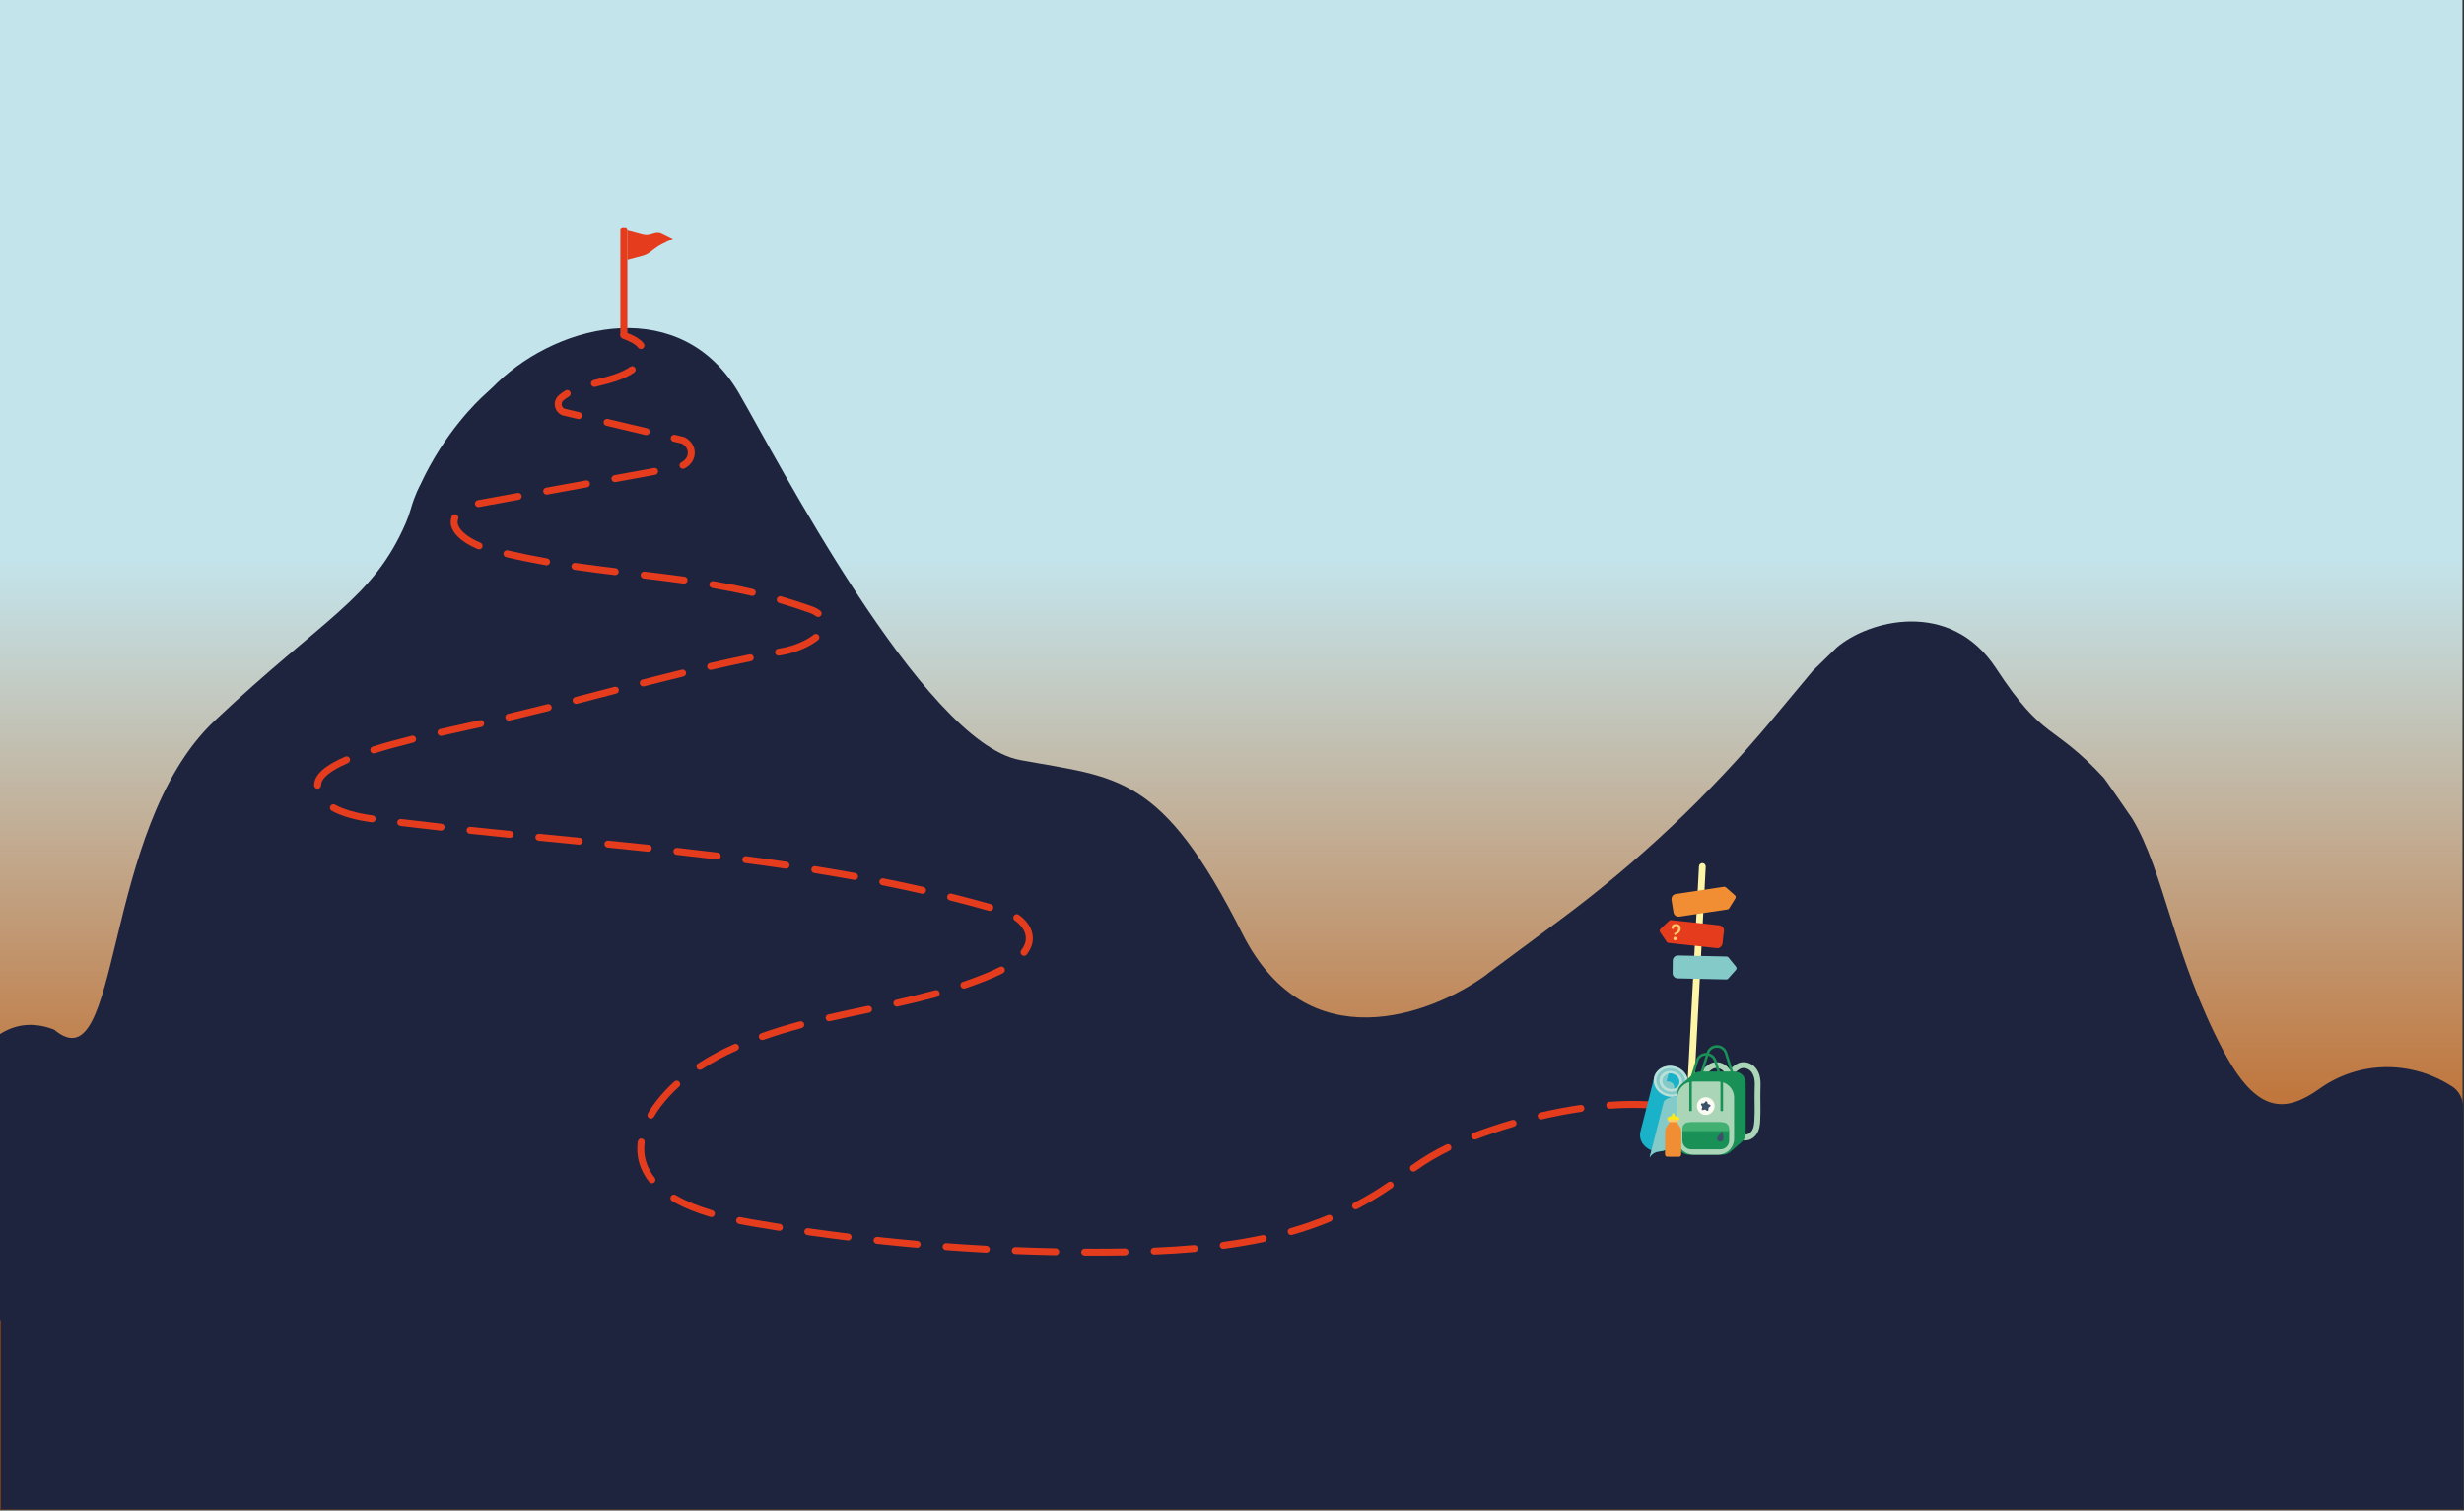 <svg width="1982" height="1215" viewBox="0 0 1982 1215" fill="none" xmlns="http://www.w3.org/2000/svg">
<rect x="0" y="0" width="1982" height="1215" fill="#333333" stroke="none"/>
<path d="M1980.77 0H0V1214.02H1980.77V0Z" fill="url(#paint0_linear_2_3)"/>
<path d="M1981.21 890.12V1214.02H0.44V1061.98C0.3 1061.97 0.14 1061.96 0 1061.96V831.73C12.44 823.83 26.78 821.7 43.61 828.21C98.73 874.65 80.26 666.88 172.71 579.66C260.89 496.5 299.86 481.84 326.32 420.89C327.92 417.21 329.27 413.41 330.38 409.55C333.88 397.39 337.56 391.08 338.2 389.71C357.5 348 383.89 322.81 390.03 317.31C390.94 316.49 399.34 308.78 400.05 307.79C451.68 258.36 548.6 237.59 594.33 316.15C622.95 365.24 742.08 596.78 820.48 611.3C898.87 625.85 934.03 621.37 999.37 751.06C1051.27 854.11 1151.09 816.46 1195.44 784.16C1196.05 783.71 1196.63 783.23 1197.18 782.71L1254.82 739.98C1317.92 693.2 1375.23 639.06 1425.53 578.72L1458.15 539.59C1459.38 538.43 1476.09 522.16 1477.31 520.93C1502.25 499.3 1568.51 480.86 1605.69 537.67C1644.48 596.92 1650.4 580.48 1692.35 625.76C1693.24 626.73 1714.43 657.3 1715.11 658.43C1740.82 700.94 1748.59 769.99 1788.34 845C1815.64 896.57 1838.5 895.15 1865.94 875.6C1896.98 853.5 1938.1 852.68 1970.51 872.71C1970.86 872.93 1971.19 873.12 1971.51 873.31C1976.59 876.25 1980.07 881.33 1980.96 887.13C1981.12 888.12 1981.2 889.13 1981.2 890.13H1981.21V890.12Z" fill="#1E243E"/>
<path d="M515.59 280.72C514.74 280.72 513.94 280.33 513.41 279.67C511.32 277.05 507.18 274.65 500.77 272.34C499.31 271.83 498.55 270.23 499.06 268.78C499.57 267.32 501.17 266.56 502.62 267.07L502.66 267.09C510.17 269.8 514.97 272.69 517.76 276.19C518.72 277.39 518.53 279.15 517.32 280.12C516.82 280.52 516.21 280.73 515.57 280.73H515.59V280.72Z" fill="#E63C1E"/>
<path d="M510.15 299.62C502.31 305.14 491.75 307.99 480.71 310.67C480.08 310.82 479.43 310.98 478.8 311.14C478.57 311.19 478.34 311.22 478.11 311.22C476.57 311.22 475.32 309.96 475.33 308.41C475.33 307.13 476.2 306.02 477.44 305.71C478.09 305.54 478.74 305.38 479.4 305.23C489.89 302.7 499.89 300 506.94 295.05C508.2 294.16 509.95 294.47 510.83 295.73C511.72 296.99 511.41 298.74 510.15 299.62Z" fill="#E63C1E"/>
<path d="M468.24 334.94C467.94 336.2 466.82 337.09 465.52 337.09C465.3 337.09 465.09 337.06 464.88 337.02L452.05 333.99L451.72 333.81C448.4 332.16 446.28 328.81 446.2 325.11C446.23 322.19 447.57 319.44 449.85 317.62C451.45 316.29 453.15 315.09 454.95 314.05C456.31 313.31 458 313.81 458.74 315.17C459.44 316.46 459.02 318.08 457.78 318.87C456.25 319.76 454.8 320.77 453.45 321.9C451.67 323.18 451.26 325.65 452.53 327.43C452.93 327.99 453.47 328.44 454.1 328.72L466.16 331.58C467.66 331.93 468.59 333.44 468.24 334.94V334.94Z" fill="#E63C1E"/>
<path d="M522.58 347.81C522.28 349.07 521.16 349.96 519.87 349.96C519.65 349.96 519.43 349.93 519.22 349.89L487.53 342.38C486.05 341.94 485.2 340.38 485.64 338.9C486.05 337.53 487.42 336.68 488.83 336.94L520.51 344.45C522.01 344.8 522.94 346.31 522.59 347.81H522.58Z" fill="#E63C1E"/>
<path d="M558.86 364.16C558.86 369.41 555.79 374.14 550.66 376.8C549.29 377.51 547.61 376.98 546.9 375.61C546.19 374.24 546.72 372.56 548.09 371.85C551.33 370.16 553.27 367.29 553.27 364.17C553.27 361.24 551.54 358.59 548.5 356.84L541.85 355.26C540.33 355 539.31 353.55 539.57 352.02C539.83 350.5 541.28 349.48 542.81 349.74C542.92 349.76 543.03 349.78 543.14 349.82L550.54 351.58L550.87 351.76C555.96 354.51 558.87 359.04 558.87 364.18V364.16H558.86Z" fill="#E63C1E"/>
<path d="M527.19 381.9L495.15 387.75C494.98 387.78 494.82 387.79 494.65 387.8C493.11 387.8 491.86 386.54 491.87 384.99C491.87 383.65 492.83 382.5 494.15 382.25L526.19 376.39C527.72 376.17 529.14 377.23 529.36 378.76C529.57 380.21 528.63 381.58 527.19 381.89V381.9Z" fill="#E63C1E"/>
<path d="M472.26 391.94L440.22 397.79C440.06 397.82 439.89 397.84 439.72 397.84C438.18 397.84 436.93 396.58 436.94 395.03C436.94 393.69 437.9 392.54 439.22 392.29L471.26 386.44C472.78 386.16 474.24 387.17 474.51 388.69C474.79 390.21 473.78 391.67 472.26 391.94Z" fill="#E63C1E"/>
<path d="M417.35 401.97L385.31 407.82C385.15 407.85 384.98 407.87 384.81 407.87C383.27 407.87 382.02 406.6 382.03 405.06C382.03 403.72 383 402.57 384.31 402.33L416.35 396.48C417.87 396.2 419.33 397.21 419.6 398.73C419.88 400.25 418.87 401.71 417.35 401.98V401.97Z" fill="#E63C1E"/>
<path d="M387.96 440.15C387.53 441.19 386.51 441.87 385.38 441.87C385.01 441.87 384.65 441.8 384.31 441.66C370.66 436.02 362.51 427.88 362.51 419.89C362.51 418.44 362.77 416.99 363.26 415.62C363.74 414.15 365.31 413.35 366.78 413.83C368.25 414.31 369.05 415.88 368.57 417.35C368.55 417.41 368.53 417.47 368.51 417.52C368.24 418.28 368.09 419.08 368.09 419.89C368.09 425.38 375.29 431.9 386.43 436.5C387.86 437.09 388.54 438.72 387.95 440.15H387.96V440.15Z" fill="#E63C1E"/>
<path d="M442.39 452.39C442.15 453.73 440.99 454.7 439.63 454.7C439.47 454.7 439.31 454.69 439.15 454.66C427.88 452.68 417.4 450.53 407.11 448.11C405.61 447.77 404.68 446.27 405.02 444.78V444.76C405.38 443.26 406.88 442.33 408.39 442.67C418.58 445.06 428.96 447.19 440.13 449.15C441.65 449.42 442.66 450.86 442.4 452.38L442.39 452.39Z" fill="#E63C1E"/>
<path d="M497.66 460.13C497.49 461.53 496.3 462.59 494.88 462.59C494.77 462.59 494.66 462.59 494.55 462.56C485.77 461.51 474.16 460.06 462.2 458.33C460.66 458.19 459.53 456.83 459.66 455.3C459.8 453.76 461.16 452.63 462.69 452.76C462.79 452.76 462.89 452.78 462.99 452.8C474.89 454.52 486.45 455.96 495.21 457.01C496.74 457.2 497.83 458.59 497.65 460.12H497.66V460.13Z" fill="#E63C1E"/>
<path d="M553.05 467.01C552.85 468.39 551.67 469.41 550.28 469.41C550.15 469.41 550.02 469.41 549.89 469.39C538.85 467.85 527.87 466.51 517.65 465.3C516.13 465.03 515.11 463.58 515.38 462.06C515.63 460.66 516.89 459.66 518.31 459.75C528.56 460.97 539.57 462.31 550.66 463.85C552.19 464.06 553.26 465.48 553.05 467.01V467.01Z" fill="#E63C1E"/>
<path d="M607.89 477.16C607.6 478.42 606.47 479.32 605.17 479.32C604.96 479.32 604.74 479.29 604.54 479.25C594.49 476.9 584.1 474.84 572.78 472.91C571.27 472.58 570.31 471.1 570.64 469.59C570.95 468.17 572.29 467.22 573.72 467.41C585.14 469.35 595.64 471.44 605.8 473.81C607.3 474.16 608.24 475.67 607.89 477.17V477.16Z" fill="#E63C1E"/>
<path d="M660.36 495.2C659.41 496.42 657.66 496.64 656.44 495.7C654.93 494.57 653.26 493.67 651.48 493.05C643.49 490.16 635.21 487.48 626.89 485.07C625.39 484.69 624.49 483.17 624.87 481.67C625.25 480.17 626.77 479.27 628.27 479.65C628.33 479.66 628.39 479.68 628.44 479.7C636.88 482.14 645.26 484.86 653.38 487.8C655.71 488.62 657.9 489.8 659.86 491.29C661.08 492.24 661.3 493.99 660.35 495.21H660.36V495.2Z" fill="#E63C1E"/>
<path d="M657.93 514.91C651.36 520.17 640.73 524.75 630.84 526.58C629.46 526.83 628.09 527.09 626.72 527.34C626.55 527.37 626.37 527.39 626.2 527.39C624.66 527.36 623.43 526.09 623.45 524.55C623.47 523.24 624.4 522.12 625.68 521.86C627.05 521.6 628.43 521.34 629.82 521.09C638.87 519.41 648.53 515.28 654.44 510.55C655.59 509.52 657.36 509.62 658.39 510.77C659.42 511.92 659.32 513.69 658.17 514.72C658.09 514.79 658.01 514.86 657.92 514.92H657.93V514.91Z" fill="#E63C1E"/>
<path d="M603.95 531.84C593.51 534 583.12 536.26 572.2 538.77C572 538.82 571.79 538.85 571.58 538.85C570.04 538.84 568.79 537.58 568.8 536.04C568.8 534.75 569.7 533.64 570.95 533.34C581.9 530.82 592.33 528.54 602.82 526.38C604.31 525.99 605.84 526.89 606.23 528.38C606.62 529.87 605.72 531.4 604.23 531.79C604.14 531.81 604.05 531.83 603.95 531.85V531.84Z" fill="#E63C1E"/>
<path d="M549.63 544.13C540.03 546.47 530 548.98 518.09 552.05C517.86 552.11 517.63 552.14 517.39 552.14C515.85 552.14 514.59 550.9 514.58 549.36C514.58 548.07 515.44 546.95 516.69 546.63C528.63 543.56 538.68 541.04 548.3 538.69C549.78 538.24 551.34 539.08 551.79 540.56C552.24 542.04 551.4 543.6 549.92 544.05C549.82 544.08 549.73 544.1 549.63 544.12V544.13Z" fill="#E63C1E"/>
<path d="M495.6 557.89L489.81 559.41C481.33 561.62 472.79 563.85 464.09 566.1C463.86 566.16 463.63 566.18 463.39 566.18C461.85 566.18 460.6 564.93 460.6 563.38C460.6 562.11 461.46 561 462.69 560.68C471.38 558.44 479.92 556.2 488.39 553.99L494.18 552.47C495.66 552.01 497.23 552.84 497.69 554.31C498.15 555.79 497.32 557.36 495.85 557.82C495.77 557.85 495.69 557.87 495.6 557.88V557.89Z" fill="#E63C1E"/>
<path d="M441.54 571.84C430.36 574.64 420 577.18 409.88 579.58C409.67 579.63 409.45 579.65 409.23 579.66C407.69 579.66 406.44 578.41 406.44 576.86C406.44 575.56 407.33 574.44 408.59 574.14C418.7 571.75 429.04 569.22 440.18 566.42C441.66 565.96 443.23 566.78 443.69 568.26C444.15 569.74 443.33 571.31 441.85 571.77C441.75 571.8 441.65 571.83 441.55 571.85H441.54V571.84Z" fill="#E63C1E"/>
<path d="M387.13 584.77L379.16 586.53C371.45 588.23 363.47 589.99 355.31 591.84C355.11 591.89 354.9 591.91 354.69 591.92C353.15 591.92 351.89 590.68 351.88 589.14C351.88 587.82 352.79 586.68 354.07 586.4C362.25 584.54 370.23 582.78 377.95 581.08L385.91 579.33C386.65 579.13 387.44 579.24 388.09 579.63C389.09 580.23 389.61 581.39 389.39 582.54C389.17 583.69 388.27 584.58 387.12 584.78H387.13V584.77Z" fill="#E63C1E"/>
<path d="M332.69 597.22C320.55 600.25 310.32 603.08 301.44 605.88C301.16 605.96 300.88 606.01 300.59 606.01C299.05 606.01 297.8 604.75 297.8 603.21C297.8 601.99 298.59 600.92 299.75 600.55C308.76 597.71 319.09 594.84 331.34 591.78C332.85 591.46 334.34 592.43 334.66 593.94C334.96 595.38 334.1 596.81 332.69 597.21V597.22Z" fill="#E63C1E"/>
<path d="M279.84 613.76C262 621.52 258.27 627.69 258.27 631.51V631.62C258.27 633.16 257.04 634.42 255.5 634.44H255.47C253.94 634.44 252.69 633.21 252.67 631.67V631.5C252.67 623.41 260.82 615.93 277.61 608.63C279 607.96 280.67 608.54 281.34 609.93C282.01 611.32 281.43 612.99 280.04 613.66C279.97 613.69 279.91 613.72 279.84 613.75V613.76Z" fill="#E63C1E"/>
<path d="M302.18 659.03C301.99 660.41 300.81 661.44 299.41 661.44C299.28 661.44 299.15 661.44 299.03 661.42C285.44 659.57 274.62 656.47 266.89 652.16C265.52 651.45 264.99 649.76 265.7 648.39C266.41 647.02 268.1 646.49 269.47 647.2C269.52 647.22 269.56 647.25 269.61 647.28C276.62 651.18 287.06 654.16 299.78 655.88C301.31 656.09 302.38 657.49 302.17 659.02L302.18 659.03Z" fill="#E63C1E"/>
<path d="M357.61 665.62C357.45 667.03 356.26 668.1 354.83 668.11C354.73 668.11 354.63 668.11 354.51 668.09C343.12 666.82 332.53 665.6 322.13 664.34C320.59 664.23 319.43 662.88 319.54 661.34C319.65 659.8 321 658.64 322.54 658.75C322.63 658.75 322.72 658.77 322.81 658.78C333.18 660.05 343.75 661.27 355.13 662.53C356.66 662.7 357.77 664.08 357.6 665.61H357.61V665.62Z" fill="#E63C1E"/>
<path d="M413.13 671.41C412.96 672.93 411.6 674.04 410.08 673.92C398.04 672.71 387.43 671.62 377.66 670.59C376.14 670.35 375.09 668.92 375.33 667.4C375.55 665.98 376.81 664.96 378.25 665.04C388.01 666.06 398.6 667.15 410.64 668.37C412.17 668.52 413.29 669.87 413.14 671.4V671.42H413.13V671.41Z" fill="#E63C1E"/>
<path d="M468.69 676.9C468.55 678.33 467.34 679.42 465.9 679.42C465.82 679.42 465.72 679.42 465.63 679.4L433.21 676.21C431.67 676.1 430.51 674.76 430.63 673.22C430.74 671.68 432.08 670.52 433.62 670.64C433.67 670.64 433.72 670.64 433.76 670.65L466.18 673.84C467.71 673.99 468.83 675.36 468.69 676.89V676.9Z" fill="#E63C1E"/>
<path d="M524.24 682.56C524.09 683.98 522.89 685.06 521.46 685.07C521.36 685.07 521.26 685.07 521.16 685.05C511.4 684.02 500.81 682.93 488.77 681.72C487.23 681.59 486.09 680.25 486.21 678.71C486.34 677.17 487.68 676.03 489.22 676.15C489.25 676.15 489.29 676.15 489.32 676.16C501.36 677.37 511.97 678.46 521.74 679.49C523.27 679.65 524.39 681.03 524.23 682.56H524.24V682.56Z" fill="#E63C1E"/>
<path d="M579.72 688.86C579.55 690.26 578.37 691.32 576.95 691.32C576.83 691.32 576.72 691.32 576.6 691.3C566.26 690.04 555.69 688.81 544.28 687.55C542.74 687.44 541.58 686.09 541.69 684.55C541.8 683.01 543.15 681.85 544.69 681.96C544.76 681.96 544.83 681.97 544.9 681.98C556.33 683.26 566.92 684.49 577.28 685.74C578.81 685.93 579.9 687.32 579.71 688.85H579.72V688.86Z" fill="#E63C1E"/>
<path d="M635.06 696.33C634.85 697.7 633.68 698.71 632.29 698.72C632.15 698.72 632.02 698.72 631.88 698.69C621.55 697.17 610.72 695.66 599.67 694.22C598.13 694.11 596.97 692.77 597.08 691.23C597.19 689.69 598.53 688.53 600.07 688.64C600.18 688.64 600.29 688.66 600.39 688.68C611.47 690.13 622.34 691.64 632.69 693.16C634.22 693.38 635.28 694.8 635.06 696.34V696.33Z" fill="#E63C1E"/>
<path d="M690.14 705.44C689.9 706.77 688.74 707.73 687.39 707.73C687.22 707.73 687.05 707.72 686.89 707.68C676.57 705.81 665.78 703.96 654.85 702.2C653.34 701.89 652.36 700.42 652.66 698.91C652.95 697.48 654.29 696.51 655.73 696.69C666.71 698.45 677.53 700.29 687.9 702.19C689.42 702.47 690.42 703.92 690.15 705.44H690.14Z" fill="#E63C1E"/>
<path d="M744.82 716.72C744.49 718.21 743.02 719.16 741.53 718.84H741.48C731.2 716.48 720.5 714.2 709.71 712.05C708.18 711.82 707.13 710.39 707.36 708.86C707.59 707.33 709.02 706.28 710.55 706.51C710.63 706.52 710.72 706.54 710.8 706.56C721.65 708.73 732.39 711.02 742.72 713.38C744.22 713.73 745.16 715.22 744.82 716.72V716.72Z" fill="#E63C1E"/>
<path d="M798.87 730.68C798.53 731.88 797.44 732.71 796.19 732.71C795.93 732.71 795.67 732.67 795.43 732.6C785.24 729.69 774.68 726.88 764.06 724.22C763.7 724.14 763.35 723.99 763.05 723.77C761.79 722.88 761.5 721.13 762.39 719.87C763.07 718.91 764.28 718.48 765.41 718.8C776.09 721.47 786.71 724.32 796.96 727.23C798.44 727.65 799.3 729.19 798.88 730.67H798.87V730.68Z" fill="#E63C1E"/>
<path d="M830.8 754.67C830.8 759.06 829.17 763.45 825.96 767.7C825.43 768.4 824.6 768.81 823.72 768.81C823.11 768.81 822.52 768.61 822.03 768.25C820.8 767.32 820.56 765.57 821.48 764.34C823.95 761.07 825.2 757.82 825.2 754.67C825.1 751.46 823.96 748.37 821.96 745.86C820.36 743.73 818.43 741.88 816.23 740.37C814.98 739.47 814.7 737.72 815.6 736.47C816.48 735.25 818.17 734.95 819.42 735.78C822.13 737.63 824.51 739.92 826.47 742.55C829.18 746.01 830.7 750.27 830.79 754.67H830.8V754.67Z" fill="#E63C1E"/>
<path d="M806.83 782.71C804.93 783.72 802.94 784.68 800.92 785.57C793.18 788.97 785.11 792.08 776.24 795.06C775.95 795.15 775.65 795.2 775.35 795.2C773.81 795.2 772.56 793.94 772.56 792.4C772.56 791.21 773.32 790.15 774.45 789.76C783.16 786.84 791.08 783.79 798.66 780.44C800.56 779.6 802.43 778.71 804.22 777.77C804.88 777.41 805.65 777.33 806.36 777.55C807.07 777.77 807.67 778.26 808.02 778.92C808.19 779.25 808.3 779.6 808.33 779.97C808.43 781.1 807.83 782.19 806.82 782.7L806.83 782.71Z" fill="#E63C1E"/>
<path d="M753.82 801.84C744.51 804.38 734.43 806.85 722.06 809.61C721.86 809.65 721.66 809.68 721.45 809.68C719.91 809.68 718.65 808.44 718.64 806.9C718.64 805.58 719.55 804.44 720.83 804.16C733.11 801.42 743.11 798.98 752.33 796.46C752.68 796.36 753.05 796.34 753.42 796.38C754.54 796.52 755.47 797.33 755.76 798.42C756.16 799.91 755.29 801.44 753.8 801.85H753.82V801.84Z" fill="#E63C1E"/>
<path d="M699.31 814.51L697.01 814.99C687.32 817.05 677.3 819.16 667.52 821.39C667.32 821.44 667.11 821.47 666.9 821.47C665.36 821.47 664.1 820.23 664.09 818.69C664.09 817.37 665 816.23 666.28 815.95C676.1 813.71 686.14 811.59 695.86 809.54L698.16 809.05C699.68 808.76 701.14 809.76 701.42 811.28C701.7 812.75 700.77 814.18 699.31 814.52V814.51Z" fill="#E63C1E"/>
<path d="M645.02 826.9C634 829.83 623.6 833.03 614.1 836.4C612.65 836.92 611.05 836.16 610.53 834.7C610.01 833.24 610.77 831.65 612.23 831.13C621.87 827.7 632.42 824.46 643.58 821.49C645.1 821.18 646.57 822.16 646.88 823.68C647.16 825.07 646.36 826.45 645.02 826.89V826.9Z" fill="#E63C1E"/>
<path d="M592.7 844.94C582.9 849.27 573.45 854.36 564.44 860.16C563.11 860.94 561.39 860.5 560.61 859.16C559.88 857.91 560.22 856.32 561.39 855.47C570.65 849.52 580.36 844.29 590.43 839.84C591.82 839.17 593.49 839.74 594.17 841.13C594.85 842.52 594.27 844.19 592.88 844.87C592.83 844.9 592.77 844.92 592.72 844.94H592.7Z" fill="#E63C1E"/>
<path d="M546.31 873.99C540.77 878.95 535.74 884.43 531.27 890.37C529.39 892.88 527.65 895.5 526.06 898.21C525.37 899.59 523.69 900.15 522.31 899.47C520.93 898.79 520.37 897.1 521.05 895.72C521.1 895.61 521.16 895.51 521.23 895.41C522.92 892.51 524.77 889.71 526.78 887.03C531.47 880.8 536.75 875.05 542.56 869.84C543.76 868.86 545.52 869.04 546.5 870.23C547.41 871.35 547.33 872.98 546.3 873.99H546.31V873.99Z" fill="#E63C1E"/>
<path d="M526.17 951.16C524.96 952.12 523.2 951.92 522.24 950.71C518.72 946.36 516.06 941.39 514.4 936.05C513.22 932.18 512.62 928.15 512.63 924.1C512.63 922.12 512.76 920.15 513.02 918.19C513.22 916.66 514.62 915.58 516.15 915.78C517.68 915.98 518.76 917.38 518.56 918.92C518.33 920.64 518.22 922.37 518.21 924.11C518.21 927.6 518.71 931.08 519.73 934.42C521.19 939.09 523.52 943.44 526.61 947.24C527.57 948.45 527.37 950.2 526.17 951.17V951.16Z" fill="#E63C1E"/>
<path d="M574.92 976.98C574.57 978.17 573.48 978.98 572.24 978.98C571.97 978.98 571.71 978.94 571.45 978.87C559.4 975.3 549.09 971.03 540.8 966.16C539.42 965.46 538.87 963.77 539.57 962.4C540.27 961.02 541.96 960.47 543.33 961.17C543.43 961.22 543.52 961.28 543.62 961.34C551.53 965.98 561.42 970.07 573.03 973.51C574.51 973.95 575.36 975.5 574.92 976.98V976.98Z" fill="#E63C1E"/>
<path d="M629.69 987.67C629.47 989.03 628.31 990.02 626.93 990.03C626.78 990.03 626.64 990.02 626.49 989.99C619.09 988.82 611.62 987.59 604.3 986.32C600.86 985.72 597.49 985.1 594.28 984.45C592.78 984.09 591.85 982.58 592.21 981.08C592.55 979.65 593.93 978.73 595.38 978.97C598.55 979.6 601.87 980.23 605.26 980.81C612.55 982.07 619.99 983.3 627.37 984.47C628.89 984.72 629.93 986.15 629.69 987.67V987.67Z" fill="#E63C1E"/>
<path d="M684.99 995.35C684.82 996.75 683.63 997.8 682.22 997.8C682.1 997.8 681.99 997.8 681.87 997.78C671.09 996.46 660.21 995 649.53 993.47C647.99 993.34 646.85 991.99 646.98 990.45C647.11 988.91 648.46 987.77 650 987.9C650.11 987.9 650.22 987.92 650.32 987.95C660.98 989.48 671.81 990.92 682.55 992.24C684.08 992.43 685.17 993.82 684.98 995.35H684.99V995.35Z" fill="#E63C1E"/>
<path d="M740.52 1001.12C740.39 1002.56 739.18 1003.67 737.74 1003.67C737.66 1003.67 737.58 1003.67 737.5 1003.65C726.7 1002.7 715.78 1001.63 705.03 1000.46C703.5 1000.22 702.46 998.79 702.7 997.26C702.92 995.83 704.2 994.81 705.64 994.9C716.35 996.06 727.24 997.14 737.99 998.09C739.53 998.23 740.66 999.58 740.53 1001.12H740.52Z" fill="#E63C1E"/>
<path d="M796.2 1004.98C796.12 1006.46 794.9 1007.62 793.42 1007.62H793.27C782.45 1007.03 771.5 1006.33 760.71 1005.54C759.17 1005.36 758.07 1003.97 758.25 1002.44C758.42 1000.99 759.66 999.92 761.12 999.96C771.87 1000.76 782.79 1001.45 793.57 1002.04C795.11 1002.13 796.29 1003.44 796.21 1004.98H796.2Z" fill="#E63C1E"/>
<path d="M852 1006.94C851.97 1008.46 850.73 1009.68 849.21 1009.68H849.15C838.33 1009.47 827.35 1009.14 816.54 1008.71C815 1008.64 813.8 1007.35 813.86 1005.8C813.95 1004.27 815.23 1003.08 816.77 1003.12C827.55 1003.55 838.47 1003.88 849.27 1004.09C850.81 1004.12 852.04 1005.4 852.01 1006.94H852V1006.94Z" fill="#E63C1E"/>
<path d="M907.82 1006.97C907.84 1008.51 906.61 1009.78 905.07 1009.81C900.79 1009.89 896.28 1009.93 891.63 1009.96C888.04 1009.99 884.46 1010.01 880.87 1010C878.07 1010 875.26 1010 872.44 1009.97C870.9 1009.94 869.67 1008.66 869.71 1007.11C869.74 1005.61 870.96 1004.4 872.46 1004.38C875.41 1004.4 878.37 1004.41 881.32 1004.41C884.75 1004.41 888.17 1004.41 891.6 1004.37C896.22 1004.34 900.72 1004.3 904.97 1004.22H905.03C906.55 1004.22 907.8 1005.44 907.82 1006.97V1006.97Z" fill="#E63C1E"/>
<path d="M963.57 1004.03C963.7 1005.56 962.57 1006.92 961.04 1007.06C950.7 1007.98 940.02 1008.66 928.4 1009.14H928.29C926.75 1009.08 925.54 1007.79 925.6 1006.25C925.65 1004.83 926.76 1003.67 928.18 1003.56C939.7 1003.09 950.29 1002.4 960.55 1001.49C962.09 1001.36 963.44 1002.49 963.58 1004.03H963.57V1004.03Z" fill="#E63C1E"/>
<path d="M1016.59 998.97C1006.41 1001.15 995.54 1003.01 984.27 1004.5C984.15 1004.52 984.02 1004.53 983.9 1004.53C982.36 1004.51 981.12 1003.24 981.14 1001.7C981.16 1000.33 982.17 999.17 983.53 998.97C994.64 997.49 1005.37 995.65 1015.42 993.51C1016.91 993.11 1018.44 993.99 1018.85 995.48C1019.25 996.97 1018.37 998.5 1016.88 998.91C1016.78 998.94 1016.68 998.96 1016.58 998.97H1016.59Z" fill="#E63C1E"/>
<path d="M1070.4 982.49C1060.27 986.7 1049.91 990.31 1039.36 993.31C1039.11 993.38 1038.85 993.42 1038.59 993.42C1037.05 993.42 1035.8 992.16 1035.81 990.61C1035.81 989.37 1036.63 988.29 1037.82 987.94C1048.16 985 1058.32 981.45 1068.25 977.33C1069.7 976.81 1071.3 977.57 1071.82 979.02C1072.3 980.37 1071.69 981.86 1070.4 982.48V982.49Z" fill="#E63C1E"/>
<path d="M1119.78 955.54C1110.78 961.79 1101.37 967.45 1091.63 972.47C1090.24 973.14 1088.57 972.56 1087.9 971.17C1087.26 969.84 1087.76 968.24 1089.05 967.52C1098.58 962.61 1107.78 957.08 1116.59 950.96C1117.83 950.04 1119.58 950.31 1120.5 951.55C1121.2 952.5 1121.23 953.78 1120.58 954.76C1120.37 955.07 1120.1 955.34 1119.79 955.55H1119.78V955.54Z" fill="#E63C1E"/>
<path d="M1166.08 925.52C1156.45 930.15 1147.25 935.63 1138.58 941.88C1138.11 942.22 1137.54 942.4 1136.96 942.4C1135.42 942.4 1134.16 941.16 1134.16 939.61C1134.16 938.7 1134.6 937.85 1135.34 937.32C1144.26 930.89 1153.73 925.26 1163.64 920.49C1165.07 919.89 1166.71 920.57 1167.3 922C1167.85 923.31 1167.32 924.83 1166.08 925.52V925.52Z" fill="#E63C1E"/>
<path d="M1217.94 906.19C1204.67 910.07 1193.92 913.9 1187.24 916.44C1186.92 916.57 1186.58 916.63 1186.24 916.63C1184.7 916.63 1183.44 915.38 1183.44 913.84C1183.44 912.67 1184.16 911.63 1185.25 911.22C1192.02 908.65 1202.92 904.76 1216.37 900.83C1217.86 900.42 1219.4 901.29 1219.81 902.77C1220.22 904.23 1219.38 905.75 1217.93 906.19H1217.94V906.19Z" fill="#E63C1E"/>
<path d="M1272.07 894.28C1261.76 895.76 1251.07 897.79 1240.3 900.31C1240.09 900.36 1239.87 900.38 1239.66 900.38C1238.98 900.38 1238.32 900.12 1237.81 899.67C1236.75 898.73 1236.57 897.14 1237.38 895.98C1237.78 895.42 1238.36 895.02 1239.03 894.87C1249.96 892.32 1260.81 890.26 1271.28 888.75C1272.81 888.54 1274.23 889.6 1274.44 891.13C1274.54 891.86 1274.35 892.6 1273.91 893.19C1273.46 893.78 1272.8 894.18 1272.07 894.28V894.28Z" fill="#E63C1E"/>
<path d="M1330.16 888.86C1330.11 889.6 1329.78 890.29 1329.23 890.79C1328.68 891.29 1327.95 891.54 1327.21 891.5C1316.48 890.93 1305.73 891.03 1295.02 891.81H1294.82C1293.33 891.79 1292.12 890.6 1292.06 889.11C1292.01 887.62 1293.14 886.35 1294.63 886.23C1305.58 885.44 1316.57 885.34 1327.53 885.92C1329.07 886 1330.25 887.32 1330.17 888.86H1330.16Z" fill="#E63C1E"/>
<path d="M541.33 191.97L532.8 196.23C530.72 197.27 528.75 198.5 526.9 199.9L522.81 203C521.03 204.35 519 205.34 516.84 205.92L504.64 209.16V184.78L517.16 188.11C519.09 188.62 521.12 188.6 523.03 188.05L526.77 186.98C528.63 186.45 530.62 186.63 532.36 187.49L541.33 191.97V191.97Z" fill="#E63C1E"/>
<path d="M1366.64 696.805L1355.09 916.492C1355.01 917.987 1356.16 919.262 1357.65 919.34L1357.66 919.341C1359.15 919.42 1360.43 918.272 1360.51 916.777L1372.06 697.09C1372.14 695.596 1370.99 694.321 1369.5 694.242L1369.49 694.241C1367.99 694.163 1366.72 695.311 1366.64 696.805Z" fill="#FEF4A6"/>
<path d="M1342.12 758.42L1380.93 762.61C1383.21 762.86 1385.26 761.22 1385.53 758.94L1386.71 748.92C1386.98 746.61 1385.32 744.53 1383.01 744.28L1344.25 740.09C1343.56 740.02 1342.87 740.28 1342.41 740.81L1335.66 747.21C1334.93 747.9 1334.81 749.01 1335.38 749.84L1340.46 757.28C1340.79 757.91 1341.41 758.33 1342.12 758.41V758.42Z" fill="#E63C1E"/>
<path d="M1388.53 787.8L1349.5 786.95C1347.21 786.9 1345.39 785.01 1345.41 782.72L1345.54 772.64C1345.57 770.32 1347.49 768.46 1349.81 768.52L1388.79 769.37C1389.49 769.39 1390.13 769.74 1390.52 770.32L1396.39 777.53C1397.02 778.31 1397 779.43 1396.33 780.17L1390.33 786.9C1389.92 787.48 1389.25 787.82 1388.54 787.81L1388.53 787.8Z" fill="#83CAC9"/>
<path d="M1389.47 731.52L1350.86 737.29C1348.59 737.63 1346.48 736.08 1346.12 733.81L1344.54 723.85C1344.17 721.56 1345.75 719.41 1348.05 719.06L1386.61 713.3C1387.3 713.2 1388 713.44 1388.48 713.94L1395.48 720.06C1396.23 720.72 1396.4 721.83 1395.87 722.68L1391.1 730.32C1390.79 730.96 1390.19 731.41 1389.49 731.52H1389.47V731.52Z" fill="#F18D33"/>
<path d="M1345.3 747.16C1344.72 747.13 1344.45 746.79 1344.49 746.14C1344.54 745.18 1344.93 744.44 1345.64 743.91C1346.34 743.39 1347.22 743.16 1348.28 743.22C1349.56 743.29 1350.51 743.7 1351.16 744.44C1351.75 745.12 1352.01 746.03 1351.95 747.15C1351.89 748.27 1351.39 749.33 1350.48 750.26C1349.68 751.05 1348.69 751.66 1347.51 752.08C1347.42 752.11 1347.35 752.13 1347.29 752.12C1347.23 752.11 1347.18 752.11 1347.14 752.09C1347.09 752.07 1347.05 752.03 1347 751.98C1346.88 751.84 1346.78 751.67 1346.71 751.47C1346.64 751.27 1346.6 751.11 1346.61 751C1346.62 750.89 1346.68 750.79 1346.81 750.69C1346.94 750.59 1347.11 750.49 1347.31 750.38C1347.94 750.03 1348.4 749.73 1348.67 749.47C1348.94 749.21 1349.16 748.98 1349.3 748.77C1349.44 748.57 1349.56 748.37 1349.64 748.17C1349.8 747.82 1349.89 747.49 1349.91 747.18C1349.93 746.87 1349.91 746.58 1349.85 746.33C1349.79 746.08 1349.7 745.85 1349.56 745.64C1349.24 745.17 1348.8 744.92 1348.23 744.89C1347.05 744.82 1346.42 745.37 1346.35 746.53C1346.34 746.78 1346.31 746.94 1346.27 747.01C1346.19 747.15 1346.04 747.21 1345.82 747.2L1345.31 747.17H1345.3V747.16ZM1346 754.87C1346.02 754.49 1346.18 754.17 1346.47 753.9C1346.75 753.64 1347.08 753.52 1347.47 753.54C1347.86 753.56 1348.16 753.72 1348.41 754C1348.66 754.29 1348.78 754.63 1348.76 755.01C1348.74 755.39 1348.59 755.72 1348.3 755.98C1348.01 756.24 1347.69 756.36 1347.31 756.34C1346.93 756.32 1346.61 756.16 1346.36 755.87C1346.1 755.58 1345.98 755.24 1346.01 754.85V754.87H1346Z" fill="#FDCC6A"/>
<path d="M1334.93 926.16C1334.93 926.16 1329.83 926.12 1326.95 930.97L1328.4 925.26C1321.88 922.88 1317.97 916.48 1319.54 910.32L1330.65 866.44C1332.33 859.81 1339.71 855.95 1347.13 857.83C1354.55 859.71 1359.21 866.61 1357.53 873.25L1346.42 917.13C1345.06 922.52 1339.93 926.07 1334.08 926.21" fill="#19B2C9"/>
<path d="M1357.46 873.161C1359.14 866.528 1354.48 859.626 1347.05 857.746C1339.63 855.865 1332.25 859.718 1330.57 866.352C1328.89 872.985 1333.54 879.887 1340.97 881.767C1348.4 883.648 1355.78 879.795 1357.46 873.161Z" fill="#BBDFD9"/>
<path d="M1334.93 926.16C1334.93 926.16 1329.83 926.12 1326.95 930.97L1338.36 885.91C1338.36 885.91 1340.65 882.75 1346.04 882.28C1351.53 881.83 1356.22 878.37 1357.52 873.25L1346.41 917.13C1345.05 922.52 1339.92 926.07 1334.07 926.21" fill="#83CAC9"/>
<path d="M1355.39 872.638C1356.81 867.022 1352.87 861.179 1346.59 859.588C1340.3 857.996 1334.05 861.258 1332.63 866.875C1331.21 872.491 1335.15 878.334 1341.44 879.926C1347.72 881.517 1353.97 878.255 1355.39 872.638Z" fill="#83CAC9"/>
<path d="M1353.01 872.035C1354.13 867.596 1351.01 862.978 1346.05 861.72C1341.08 860.462 1336.14 863.04 1335.01 867.478C1333.89 871.917 1337.01 876.535 1341.98 877.793C1346.94 879.051 1351.88 876.473 1353.01 872.035Z" fill="#BBDFD9"/>
<path d="M1350.67 871.443C1351.5 868.156 1349.2 864.736 1345.52 863.804C1341.84 862.873 1338.18 864.783 1337.35 868.07C1336.52 871.357 1338.83 874.777 1342.5 875.709C1346.18 876.64 1349.84 874.73 1350.67 871.443Z" fill="#83CAC9"/>
<path d="M1342.17 863.3L1340.55 869.74C1348.15 870.21 1346.58 875.71 1346.58 875.71C1348.64 875.04 1350.24 873.54 1350.75 871.52C1351.61 868.13 1349.05 864.56 1345.04 863.54C1344.04 863.29 1343.11 863.21 1342.17 863.3" fill="#19B2C9"/>
<path d="M1403.91 917.3C1401.95 917.3 1400.04 916.74 1398.56 915.64L1401.36 911.87C1402.59 912.78 1404.7 912.86 1406.38 912.05C1408.53 911.01 1409.61 908.97 1410.06 907.85C1410.86 905.85 1411.07 903.55 1411.2 901.55C1411.51 896.81 1411.45 891.93 1411.39 887.22C1411.35 883.8 1411.31 880.27 1411.4 876.77C1411.41 876.36 1411.42 875.95 1411.44 875.54C1411.53 872.82 1411.61 870.26 1411.17 867.78C1410.8 865.69 1409.86 862.79 1407.47 860.84C1405.39 859.14 1402.31 858.57 1400.15 859.48C1399.17 859.89 1398.27 860.6 1397.32 861.35L1392.97 864.79L1390.06 861.11L1394.41 857.67C1395.51 856.8 1396.76 855.81 1398.32 855.15C1402.11 853.55 1406.98 854.38 1410.43 857.2C1413.2 859.47 1415.05 862.84 1415.78 866.96C1416.3 869.92 1416.21 872.85 1416.12 875.69C1416.11 876.09 1416.09 876.5 1416.08 876.9C1415.99 880.3 1416.03 883.79 1416.07 887.16C1416.13 891.96 1416.18 896.93 1415.87 901.85C1415.72 904.21 1415.47 906.95 1414.4 909.59C1413.18 912.62 1411.05 914.99 1408.4 916.27C1406.98 916.96 1405.42 917.29 1403.9 917.29L1403.91 917.3Z" fill="#AAD5B6"/>
<path d="M1371.09 864.79L1368.18 861.11L1372.53 857.67C1373.63 856.8 1374.88 855.81 1376.44 855.15C1380.23 853.55 1385.1 854.38 1388.55 857.2C1390.35 858.67 1391.75 860.59 1392.73 862.92L1388.4 864.74C1387.72 863.13 1386.77 861.81 1385.58 860.84C1383.5 859.14 1380.42 858.57 1378.26 859.48C1377.28 859.89 1376.38 860.6 1375.43 861.35L1371.08 864.79H1371.09Z" fill="#AAD5B6"/>
<path d="M1392.62 864.13L1387.42 847.38C1386.54 844.53 1384.04 842.7 1381.06 842.7C1378.08 842.7 1375.58 844.54 1374.7 847.38L1369.5 864.13L1367.52 863.52L1372.72 846.77C1373.88 843.04 1377.15 840.63 1381.06 840.63C1384.97 840.63 1388.24 843.04 1389.4 846.77L1394.6 863.52L1392.62 864.13Z" fill="#189056"/>
<path d="M1395.14 861.9H1367.72C1365.39 861.9 1363.26 862.78 1361.66 864.22H1361.67L1352.8 871.9C1352.58 872.08 1352.36 872.26 1352.15 872.46C1350.41 874.11 1349.32 876.45 1349.32 879.05V919.69C1349.32 924.7 1353.38 928.77 1358.4 928.77H1385.82C1388 928.77 1390.01 928 1391.57 926.72C1391.69 926.62 1391.81 926.52 1391.93 926.41L1401.02 918.55C1402.97 916.89 1404.21 914.41 1404.21 911.64V871C1404.21 865.99 1400.15 861.92 1395.13 861.92V861.9H1395.14Z" fill="#189056"/>
<path d="M1382.03 869.97H1362.18C1355.08 869.97 1349.32 875.728 1349.32 882.83V915.91C1349.32 923.012 1355.08 928.77 1362.18 928.77H1382.03C1389.13 928.77 1394.89 923.012 1394.89 915.91V882.83C1394.89 875.728 1389.13 869.97 1382.03 869.97Z" fill="#AAD5B6"/>
<path d="M1386 893.67H1383.93V870.26L1378.78 853.66C1377.9 850.81 1375.4 848.98 1372.42 848.98C1369.44 848.98 1366.94 850.82 1366.06 853.66L1360.91 870.26V893.67H1358.84V869.94L1364.09 853.04C1365.25 849.31 1368.52 846.9 1372.43 846.9C1376.34 846.9 1379.61 849.31 1380.77 853.04L1386.02 869.94V893.67H1386Z" fill="#189056"/>
<path d="M1372.1 896.8C1376.04 896.8 1379.23 893.608 1379.23 889.67C1379.23 885.732 1376.04 882.54 1372.1 882.54C1368.16 882.54 1364.97 885.732 1364.97 889.67C1364.97 893.608 1368.16 896.8 1372.1 896.8Z" fill="#FBFBF4"/>
<path d="M1383.81 902.75H1360.41C1356.49 902.75 1353.31 905.929 1353.31 909.85V917.38C1353.31 921.301 1356.49 924.48 1360.41 924.48H1383.81C1387.73 924.48 1390.91 921.301 1390.91 917.38V909.85C1390.91 905.929 1387.73 902.75 1383.81 902.75Z" fill="#189056"/>
<path d="M1374.23 888.14L1375.32 888.48C1376.03 888.7 1376.18 889.64 1375.57 890.07L1374.64 890.73C1374.4 890.9 1374.26 891.18 1374.26 891.47V892.61C1374.28 893.35 1373.44 893.79 1372.84 893.34L1371.92 892.66C1371.68 892.48 1371.37 892.43 1371.09 892.53L1370.01 892.9C1369.31 893.14 1368.63 892.47 1368.87 891.76L1369.24 890.68C1369.33 890.4 1369.29 890.09 1369.11 889.85L1368.43 888.93C1367.98 888.33 1368.42 887.49 1369.16 887.49H1370.3C1370.6 887.51 1370.87 887.37 1371.04 887.13L1371.7 886.2C1372.13 885.59 1373.07 885.74 1373.29 886.45L1373.63 887.54C1373.72 887.82 1373.94 888.04 1374.22 888.13H1374.23V888.14Z" fill="#3D506B"/>
<path d="M1386.22 916.63C1385.88 917.85 1384.48 918.52 1383.11 918.13C1381.74 917.74 1380.91 916.44 1381.25 915.23C1381.59 914.02 1385.44 909.89 1385.44 909.89C1385.44 909.89 1386.56 915.42 1386.21 916.63H1386.22V916.63Z" fill="#3D506B"/>
<path d="M1390.9 909.89V907.76C1390.9 904.99 1388.66 902.75 1385.89 902.75H1358.32C1355.55 902.75 1353.31 904.99 1353.31 907.76V909.89H1390.9Z" fill="#41B071"/>
<path d="M1343.86 901.48L1340.61 906.32C1339.85 907.45 1339.42 908.96 1339.41 910.54L1339.29 928.29C1339.29 929.44 1340.02 930.38 1340.93 930.39L1350.66 930.46C1351.57 930.46 1352.32 929.54 1352.33 928.38L1352.45 910.63C1352.46 909.06 1352.05 907.54 1351.31 906.4L1348.12 901.48H1343.86V901.48Z" fill="#F18D33"/>
<path d="M1348.87 899.31H1343.12C1342.24 899.31 1341.53 900.022 1341.53 900.9V900.91C1341.53 901.788 1342.24 902.5 1343.12 902.5H1348.87C1349.75 902.5 1350.46 901.788 1350.46 900.91V900.9C1350.46 900.022 1349.75 899.31 1348.87 899.31Z" fill="#FDCC6A"/>
<path d="M1350.63 898.99L1347.06 897.3V896.29C1347.06 895.9 1346.82 895.58 1346.5 895.58H1345.54C1345.23 895.58 1344.97 895.89 1344.97 896.28V897.29L1341.37 898.93C1341.18 899.02 1341.06 899.24 1341.06 899.48V899.96C1341.06 900.29 1341.27 900.55 1341.53 900.56L1350.45 900.62C1350.71 900.62 1350.93 900.36 1350.93 900.03V899.55C1350.93 899.3 1350.81 899.08 1350.63 898.99V898.99Z" fill="#FEE61C"/>
<path d="M499 269.21V184.75C498.99 183.73 499.77 182.89 500.74 182.88H502.91C503.88 182.89 504.66 183.73 504.65 184.75V269.21C504.66 270.23 503.88 271.07 502.91 271.08H500.74C499.77 271.07 498.99 270.23 499 269.21Z" fill="#E63C1E"/>
<defs>
<linearGradient id="paint0_linear_2_3" x1="990.39" y1="0" x2="990.39" y2="1214.01" gradientUnits="userSpaceOnUse">
<stop offset="0.37" stop-color="#C3E4EB"/>
<stop offset="0.42" stop-color="#C3D6D5"/>
<stop offset="0.85" stop-color="#BF5000"/>
</linearGradient>
</defs>
</svg>
